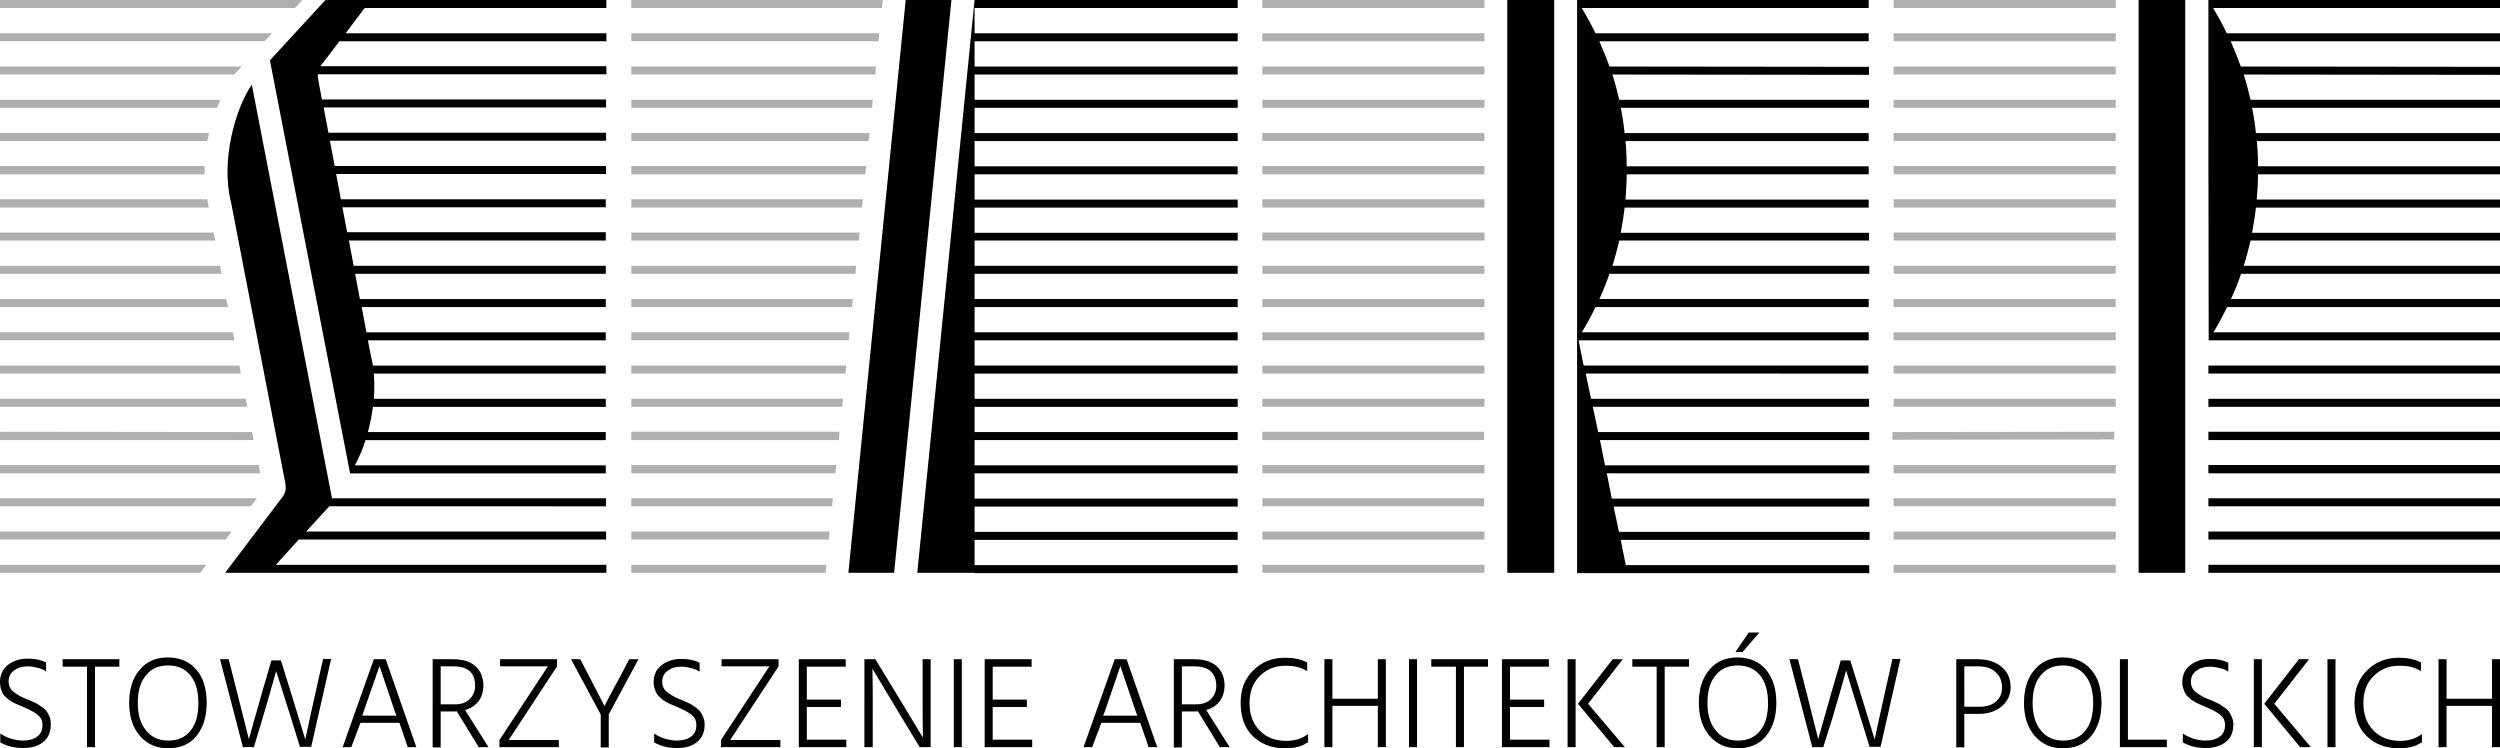 <?xml version="1.0" encoding="utf-8"?>
<!-- Generator: Adobe Illustrator 27.4.0, SVG Export Plug-In . SVG Version: 6.00 Build 0)  -->
<svg version="1.1" id="Warstwa_1" xmlns="http://www.w3.org/2000/svg" xmlns:xlink="http://www.w3.org/1999/xlink" x="0px" y="0px"
	 width="841.9px" height="252px" viewBox="0 0 841.9 252" style="enable-background:new 0 0 841.9 252;" xml:space="preserve">
<style type="text/css">
	.st0{fill-rule:evenodd;clip-rule:evenodd;fill:#AFAFAF;}
	.st1{fill-rule:evenodd;clip-rule:evenodd;}
</style>
<path d="M17.1,244c0,2.6-0.9,4.6-2.6,5.9c-1.7,1.4-3.9,2-6.6,2c-3.1,0-5.6-0.6-7.8-1.9v-3c0.9,0.7,2,1.2,3.4,1.7
	c1.4,0.4,2.8,0.7,4.2,0.7c2.1,0,3.7-0.5,4.9-1.4c1.2-0.9,1.7-2.2,1.7-3.9c0-1.3-0.4-2.3-1.3-3.1c-0.9-0.8-2.2-1.6-3.8-2.3
	c-0.2-0.1-0.7-0.3-1.5-0.7c-0.8-0.3-1.3-0.6-1.7-0.7c-0.3-0.1-0.8-0.4-1.5-0.7c-0.7-0.4-1.2-0.7-1.5-0.9c-0.3-0.3-0.7-0.6-1.2-1.1
	c-0.5-0.4-0.8-0.9-1-1.3c-0.2-0.4-0.4-1-0.6-1.6C0.1,231,0,230.3,0,229.7c0-2.5,0.9-4.4,2.7-5.8c1.8-1.4,4-2.1,6.6-2.1
	c2.5,0,4.5,0.4,6.2,1.3v3c-0.7-0.5-1.6-0.9-2.8-1.2c-1.1-0.3-2.3-0.5-3.3-0.5c-2,0-3.5,0.5-4.7,1.4c-1.2,0.9-1.8,2.1-1.8,3.7
	c0,0.8,0.2,1.5,0.5,2.1c0.3,0.6,0.8,1.2,1.6,1.7c0.7,0.5,1.4,0.9,1.9,1.2c0.5,0.3,1.4,0.7,2.5,1.1c1,0.4,1.8,0.8,2.3,1
	c0.5,0.2,1.2,0.6,2,1.2c0.8,0.5,1.4,1,1.9,1.6c0.4,0.5,0.8,1.2,1.1,2C17,242.1,17.1,243,17.1,244L17.1,244z M40.3,224.5H32v27.1
	h-2.7v-27.1h-8.2V222h19.1V224.5L40.3,224.5z M69.6,236.7c0,4.7-1.2,8.4-3.5,11.2c-2.3,2.8-5.5,4.1-9.5,4.1c-3.9,0-7.1-1.4-9.5-4.2
	c-2.4-2.8-3.6-6.5-3.6-11.1c0-4.7,1.2-8.4,3.5-11.1c2.3-2.8,5.5-4.2,9.5-4.2c4.1,0,7.3,1.4,9.6,4.1C68.5,228.2,69.6,232,69.6,236.7
	L69.6,236.7z M46.4,236.7c0,3.9,0.9,7,2.8,9.3c1.9,2.3,4.3,3.4,7.5,3.4c3.2,0,5.7-1.1,7.5-3.4c1.8-2.2,2.6-5.3,2.6-9.3
	c0-4-0.9-7.1-2.7-9.3c-1.8-2.2-4.3-3.3-7.5-3.3c-3.2,0-5.7,1.1-7.5,3.4C47.3,229.6,46.4,232.7,46.4,236.7L46.4,236.7z M85.5,251.6
	h-3.7L74.1,222h2.9l2.8,11l4,15.9c2-7,3.5-12.3,4.5-15.9l3.1-10.6h3.2l3.3,10.6l4.9,16c1.6-7.5,2.8-12.8,3.5-16l2.5-11.1h2.7
	l-6.7,29.6H101l-2.9-9.4L93,226c-1.1,4-2.7,9.5-4.7,16.3L85.5,251.6L85.5,251.6z M122.6,239.2L122,241h11.5l-0.7-1.9l-5-14.8
	C127.4,225.5,125.7,230.4,122.6,239.2L122.6,239.2z M118.3,251.6h-2.9l10.5-29.6h4l10.3,29.6h-2.9l-2.8-8.2h-13.1L118.3,251.6
	L118.3,251.6z M152.7,224.4h-4.3v12.8h4.8c2.2,0,3.8-0.6,5-1.8c1.2-1.2,1.8-2.7,1.8-4.5C160,226.6,157.6,224.4,152.7,224.4
	L152.7,224.4z M152.9,239.6h-4.5v12.1h-2.7V222h6.7c3.5,0,6,0.8,7.8,2.4c1.7,1.6,2.6,3.8,2.6,6.7c-0.1,2-0.6,3.7-1.7,5.1
	c-1.1,1.4-2.6,2.4-4.5,2.9l7.9,12.5h-3.3l-7.4-12.1C153.6,239.6,153.3,239.6,152.9,239.6L152.9,239.6z M188.2,251.6h-20v-2.4
	l16.3-24.8h-16.1V222h19.2v2.4l-16.3,24.8h16.9V251.6L188.2,251.6z M205,240.6v11.1h-2.7v-11.1l-10-18.6h3.1l2.3,4.4l5.9,11.4
	c0.2-0.6,2.2-4.4,6-11.4l2.3-4.4h3.1L205,240.6L205,240.6z M237.3,244c0,2.6-0.9,4.6-2.6,5.9c-1.7,1.4-3.9,2-6.6,2
	c-3.1,0-5.6-0.6-7.8-1.9v-3c0.9,0.7,2,1.2,3.4,1.7c1.4,0.4,2.8,0.7,4.2,0.7c2.1,0,3.7-0.5,4.9-1.4c1.2-0.9,1.7-2.2,1.7-3.9
	c0-1.3-0.4-2.3-1.3-3.1c-0.9-0.8-2.2-1.6-3.8-2.3c-0.2-0.1-0.7-0.3-1.5-0.7c-0.8-0.3-1.3-0.6-1.7-0.7c-0.3-0.1-0.8-0.4-1.5-0.7
	c-0.7-0.4-1.2-0.7-1.5-0.9c-0.3-0.3-0.7-0.6-1.2-1.1c-0.5-0.4-0.8-0.9-1-1.3c-0.2-0.4-0.4-1-0.6-1.6c-0.2-0.6-0.3-1.2-0.3-1.9
	c0-2.5,0.9-4.4,2.7-5.8c1.8-1.4,4-2.1,6.6-2.1c2.5,0,4.5,0.4,6.2,1.3v3c-0.7-0.5-1.6-0.9-2.8-1.2c-1.1-0.3-2.3-0.5-3.3-0.5
	c-2,0-3.5,0.5-4.7,1.4c-1.2,0.9-1.8,2.1-1.8,3.7c0,0.8,0.2,1.5,0.5,2.1c0.3,0.6,0.8,1.2,1.6,1.7c0.7,0.5,1.4,0.9,1.9,1.2
	c0.5,0.3,1.4,0.7,2.5,1.1c1,0.4,1.8,0.8,2.3,1c0.5,0.2,1.2,0.6,2,1.2c0.8,0.5,1.4,1,1.9,1.6c0.4,0.5,0.8,1.2,1.1,2
	C237.1,242.1,237.3,243,237.3,244L237.3,244z M262.8,251.6h-20v-2.4l16.3-24.8H243V222h19.2v2.4l-16.3,24.8h16.9V251.6L262.8,251.6z
	 M285.1,251.6H269V222h15.8v2.5h-13.1v11.1h11.5v2.5h-11.5v11h13.3V251.6L285.1,251.6z M293.8,251.6h-2.7V222h3.7l7.6,12.5l8.4,13.9
	c-0.1-3-0.1-7.7-0.1-13.9V222h2.7v29.6h-3.7l-7.5-12.4l-8.4-14c0.1,3.2,0.1,7.8,0.1,13.9V251.6L293.8,251.6z M323.9,251.6h-2.7V222
	h2.7V251.6L323.9,251.6z M347.7,251.6h-16.1V222h15.8v2.5h-13.1v11.1h11.5v2.5h-11.5v11h13.3V251.6L347.7,251.6z M372.2,239.2
	l-0.7,1.8H383l-0.7-1.9l-5-14.8C376.9,225.5,375.2,230.4,372.2,239.2L372.2,239.2z M367.8,251.6h-2.9l10.5-29.6h4l10.3,29.6h-2.9
	l-2.8-8.2h-13.1L367.8,251.6L367.8,251.6z M402.2,224.4H398v12.8h4.8c2.2,0,3.8-0.6,5-1.8c1.2-1.2,1.8-2.7,1.8-4.5
	C409.5,226.6,407.1,224.4,402.2,224.4L402.2,224.4z M402.4,239.6H398v12.1h-2.7V222h6.7c3.5,0,6,0.8,7.8,2.4
	c1.7,1.6,2.6,3.8,2.6,6.7c-0.1,2-0.6,3.7-1.7,5.1c-1.1,1.4-2.6,2.4-4.5,2.9l7.9,12.5h-3.3l-7.4-12.1
	C403.1,239.6,402.8,239.6,402.4,239.6L402.4,239.6z M440.2,250.1c-1.8,1.3-4.3,1.9-7.4,1.9c-4.5,0-8.1-1.4-10.9-4.1
	c-2.8-2.7-4.1-6.5-4.1-11.3c0-4.5,1.4-8.1,4.3-10.9c2.8-2.8,6.4-4.2,10.6-4.2c2.9,0,5.4,0.5,7.5,1.6v2.9c-1.3-0.7-2.4-1.2-3.4-1.4
	c-1-0.3-2.4-0.4-4.1-0.4c-3.4,0-6.2,1.2-8.5,3.5c-2.3,2.3-3.4,5.3-3.4,9c0,3.9,1.1,7,3.4,9.3c2.2,2.3,5.2,3.5,9,3.5
	c2.9,0,5.3-0.8,7.3-2.3V250.1L440.2,250.1z M466.7,251.6H464v-13.9h-15.3v13.9h-2.7V222h2.7v13.3H464V222h2.7V251.6L466.7,251.6z
	 M477.2,251.6h-2.7V222h2.7V251.6L477.2,251.6z M501.2,224.5H493v27.1h-2.7v-27.1H482V222h19.1V224.5L501.2,224.5z M521.9,251.6
	h-16.1V222h15.8v2.5h-13.1v11.1h11.5v2.5h-11.5v11h13.3V251.6L521.9,251.6z M547.2,251.6h-3.6L531.4,237l11.7-15h3.4l-11.7,15
	L547.2,251.6L547.2,251.6z M530.6,251.6h-2.7V222h2.7V251.6L530.6,251.6z M568.8,224.5h-8.2v27.1h-2.7v-27.1h-8.2V222h19.1V224.5
	L568.8,224.5z M598.2,236.7c0,4.7-1.2,8.4-3.5,11.2c-2.3,2.8-5.5,4.1-9.5,4.1c-3.9,0-7.1-1.4-9.5-4.2c-2.4-2.8-3.6-6.5-3.6-11.1
	c0-4.7,1.2-8.4,3.5-11.1c2.3-2.8,5.5-4.2,9.5-4.2c4.1,0,7.3,1.4,9.6,4.1C597,228.2,598.2,232,598.2,236.7L598.2,236.7z M575,236.7
	c0,3.9,0.9,7,2.8,9.3c1.9,2.3,4.3,3.4,7.5,3.4c3.2,0,5.7-1.1,7.5-3.4c1.8-2.2,2.6-5.3,2.6-9.3c0-4-0.9-7.1-2.7-9.3
	c-1.8-2.2-4.3-3.3-7.5-3.3c-3.2,0-5.7,1.1-7.5,3.4C575.9,229.6,575,232.7,575,236.7L575,236.7z M586.8,219.6h-2.4l4.5-6.6h3.6
	L586.8,219.6L586.8,219.6z M614,251.6h-3.7l-7.7-29.6h2.9l2.8,11l4,15.9c2-7,3.5-12.3,4.5-15.9l3.1-10.6h3.2l3.3,10.6l4.9,16
	c1.6-7.5,2.8-12.8,3.5-16l2.5-11.1h2.7l-6.7,29.6h-3.7l-2.9-9.4l-5-16.3c-1.1,4-2.7,9.5-4.7,16.3L614,251.6L614,251.6z M666.4,240.4
	h-4.9v11.3h-2.7V222h7.1c3.5,0,6.2,0.9,8.2,2.6c2,1.7,3,4,3,6.9c0,2.5-1,4.6-2.9,6.3C672.2,239.5,669.7,240.4,666.4,240.4
	L666.4,240.4z M666.2,224.4h-4.7V238h5.2c2.3,0,4.2-0.6,5.5-1.8c1.4-1.2,2-2.8,2-4.6c0-2.2-0.7-3.9-2.1-5.2
	C670.8,225.1,668.8,224.4,666.2,224.4L666.2,224.4z M707.7,236.7c0,4.7-1.2,8.4-3.5,11.2c-2.3,2.8-5.5,4.1-9.5,4.1
	c-3.9,0-7.1-1.4-9.5-4.2c-2.4-2.8-3.6-6.5-3.6-11.1c0-4.7,1.2-8.4,3.5-11.1c2.3-2.8,5.5-4.2,9.5-4.2c4.1,0,7.3,1.4,9.6,4.1
	C706.6,228.2,707.7,232,707.7,236.7L707.7,236.7z M684.5,236.7c0,3.9,0.9,7,2.8,9.3c1.9,2.3,4.3,3.4,7.5,3.4c3.2,0,5.7-1.1,7.5-3.4
	c1.8-2.2,2.6-5.3,2.6-9.3c0-4-0.9-7.1-2.7-9.3c-1.8-2.2-4.3-3.3-7.5-3.3c-3.2,0-5.7,1.1-7.5,3.4
	C685.4,229.6,684.5,232.7,684.5,236.7L684.5,236.7z M729.7,251.6h-15.8V222h2.7v27.1h13.1V251.6L729.7,251.6z M752.1,244
	c0,2.6-0.9,4.6-2.6,5.9s-3.9,2-6.6,2c-3.1,0-5.6-0.6-7.8-1.9v-3c0.9,0.7,2,1.2,3.4,1.7c1.4,0.4,2.8,0.7,4.2,0.7
	c2.1,0,3.7-0.5,4.9-1.4c1.2-0.9,1.7-2.2,1.7-3.9c0-1.3-0.4-2.3-1.3-3.1c-0.9-0.8-2.2-1.6-3.8-2.3c-0.2-0.1-0.7-0.3-1.5-0.7
	c-0.8-0.3-1.3-0.6-1.7-0.7c-0.3-0.1-0.8-0.4-1.5-0.7c-0.7-0.4-1.2-0.7-1.5-0.9c-0.3-0.3-0.7-0.6-1.2-1.1c-0.5-0.4-0.8-0.9-1-1.3
	c-0.2-0.4-0.4-1-0.6-1.6c-0.2-0.6-0.3-1.2-0.3-1.9c0-2.5,0.9-4.4,2.7-5.8c1.8-1.4,4-2.1,6.6-2.1c2.5,0,4.5,0.4,6.2,1.3v3
	c-0.7-0.5-1.6-0.9-2.8-1.2c-1.1-0.3-2.3-0.5-3.3-0.5c-2,0-3.5,0.5-4.7,1.4c-1.2,0.9-1.8,2.1-1.8,3.7c0,0.8,0.2,1.5,0.5,2.1
	c0.3,0.6,0.8,1.2,1.6,1.7c0.7,0.5,1.4,0.9,1.9,1.2c0.5,0.3,1.4,0.7,2.5,1.1c1,0.4,1.8,0.8,2.3,1c0.5,0.2,1.2,0.6,2,1.2
	c0.8,0.5,1.4,1,1.9,1.6c0.4,0.5,0.8,1.2,1.1,2C751.9,242.1,752.1,243,752.1,244L752.1,244z M778.2,251.6h-3.6L762.5,237l11.7-15h3.4
	l-11.7,15L778.2,251.6L778.2,251.6z M761.7,251.6h-2.7V222h2.7V251.6L761.7,251.6z M786.5,251.6h-2.7V222h2.7V251.6L786.5,251.6z
	 M815.3,250.1c-1.8,1.3-4.3,1.9-7.4,1.9c-4.5,0-8.1-1.4-10.9-4.1c-2.8-2.7-4.1-6.5-4.1-11.3c0-4.5,1.4-8.1,4.3-10.9
	c2.8-2.8,6.4-4.2,10.6-4.2c2.9,0,5.4,0.5,7.5,1.6v2.9c-1.3-0.7-2.4-1.2-3.4-1.4c-1-0.3-2.4-0.4-4.1-0.4c-3.4,0-6.2,1.2-8.5,3.5
	c-2.3,2.3-3.4,5.3-3.4,9c0,3.9,1.1,7,3.4,9.3c2.2,2.3,5.2,3.5,9,3.5c2.9,0,5.3-0.8,7.3-2.3V250.1L815.3,250.1z M841.9,251.6h-2.7
	v-13.9h-15.3v13.9h-2.7V222h2.7v13.3h15.3V222h2.7V251.6L841.9,251.6z"/>
<polygon class="st0" points="712.5,192.9 637.7,192.9 637.7,190.2 712.5,190.2 712.5,192.9 "/>
<polygon class="st0" points="712.5,13.9 637.7,13.9 637.7,11.2 712.5,11.2 712.5,13.9 "/>
<polygon class="st0" points="712.5,170.5 637.7,170.5 637.7,167.8 712.5,167.8 712.5,170.5 "/>
<polygon class="st0" points="712,148 637.3,148.1 637.3,145.5 712,145.4 712,148 "/>
<polygon class="st0" points="712.5,114.6 637.7,114.6 637.7,111.9 712.5,111.9 712.5,114.6 "/>
<polygon class="st0" points="712.5,137 637.7,137 637.7,134.3 712.5,134.3 712.5,137 "/>
<polygon class="st0" points="712.5,81 637.7,81 637.7,78.3 712.5,78.3 712.5,81 "/>
<polygon class="st0" points="712.5,92.2 637.7,92.2 637.7,89.5 712.5,89.5 712.5,92.2 "/>
<polygon class="st0" points="712.5,58.7 637.7,58.7 637.7,55.9 712.5,55.9 712.5,58.7 "/>
<polygon class="st0" points="712.5,69.9 637.7,69.9 637.7,67.1 712.5,67.1 712.5,69.9 "/>
<polygon class="st0" points="712.5,47.5 637.7,47.5 637.7,44.8 712.5,44.8 712.5,47.5 "/>
<polygon class="st0" points="712.5,36.3 637.7,36.3 637.7,33.6 712.5,33.6 712.5,36.3 "/>
<polygon class="st0" points="712.5,25.1 637.7,25.1 637.7,22.4 712.5,22.4 712.5,25.1 "/>
<polygon class="st0" points="712.5,159.4 637.7,159.4 637.7,156.6 712.5,156.6 712.5,159.4 "/>
<polygon class="st0" points="712.5,181.7 637.7,181.7 637.7,179 712.5,179 712.5,181.7 "/>
<polygon class="st0" points="712.5,103.4 637.7,103.4 637.7,100.7 712.5,100.7 712.5,103.4 "/>
<polygon class="st0" points="712.5,125.8 637.7,125.8 637.7,123.1 712.5,123.1 712.5,125.8 "/>
<polygon class="st0" points="712.5,2.7 637.7,2.7 637.7,0 712.5,0 712.5,2.7 "/>
<polygon class="st0" points="499.9,192.9 425.1,192.9 425.1,190.2 499.9,190.2 499.9,192.9 "/>
<polygon class="st0" points="499.9,13.9 425.1,13.9 425.1,11.2 499.9,11.2 499.9,13.9 "/>
<polygon class="st0" points="499.8,170.5 425.1,170.5 425.1,167.8 499.8,167.8 499.8,170.5 "/>
<polygon class="st0" points="499.8,148.2 425.1,148.2 425.1,145.4 499.8,145.4 499.8,148.2 "/>
<polygon class="st0" points="499.9,114.6 425.1,114.6 425.1,111.9 499.9,111.9 499.9,114.6 "/>
<polygon class="st0" points="499.9,137 425.1,137 425.1,134.3 499.9,134.3 499.9,137 "/>
<polygon class="st0" points="499.9,81 425.1,81 425.1,78.3 499.9,78.3 499.9,81 "/>
<polygon class="st0" points="499.9,92.2 425.1,92.2 425.1,89.5 499.9,89.5 499.9,92.2 "/>
<polygon class="st0" points="499.9,58.7 425.1,58.7 425.1,55.9 499.9,55.9 499.9,58.7 "/>
<polygon class="st0" points="499.9,69.9 425.1,69.9 425.1,67.1 499.9,67.1 499.9,69.9 "/>
<polygon class="st0" points="499.9,47.5 425.1,47.5 425.1,44.8 499.9,44.8 499.9,47.5 "/>
<polygon class="st0" points="499.9,36.3 425.1,36.3 425.1,33.6 499.9,33.6 499.9,36.3 "/>
<polygon class="st0" points="499.9,25.1 425.1,25.1 425.1,22.4 499.9,22.4 499.9,25.1 "/>
<polygon class="st0" points="499.9,159.4 425.1,159.4 425.1,156.6 499.9,156.6 499.9,159.4 "/>
<polygon class="st0" points="499.9,181.7 425.1,181.7 425.1,179 499.9,179 499.9,181.7 "/>
<polygon class="st0" points="499.9,103.4 425.1,103.4 425.1,100.7 499.9,100.7 499.9,103.4 "/>
<polygon class="st0" points="499.9,125.8 425.1,125.8 425.1,123.1 499.9,123.1 499.9,125.8 "/>
<polygon class="st0" points="499.9,2.7 425.1,2.7 425.1,0 499.9,0 499.9,2.7 "/>
<polygon class="st0" points="101.8,0 99.4,2.7 0,2.7 0,0 101.8,0 "/>
<polygon class="st0" points="0,36.3 73.1,36.3 74.3,33.6 0,33.6 0,36.3 "/>
<polygon class="st0" points="89.1,13.9 91.6,11.2 0,11.2 0,13.9 89.1,13.9 "/>
<polygon class="st0" points="78.9,25.1 81.4,22.4 0,22.4 0,25.1 78.9,25.1 "/>
<polygon class="st0" points="70.4,44.8 69.8,47.5 0,47.5 0,44.8 70.4,44.8 "/>
<polygon class="st0" points="74.6,92.2 74.1,89.5 0,89.5 0,92.2 74.6,92.2 "/>
<polygon class="st0" points="79,114.6 78.4,111.9 0,111.9 0,114.6 79,114.6 "/>
<polygon class="st0" points="68.9,58.7 68.9,55.9 0,55.9 0,58.7 68.9,58.7 "/>
<polygon class="st0" points="70.3,69.9 69.8,67.1 0,67.1 0,69.9 70.3,69.9 "/>
<polygon class="st0" points="72.5,81 71.9,78.3 0,78.3 0,81 72.5,81 "/>
<polygon class="st0" points="76.8,103.4 76.2,100.7 0,100.7 0,103.4 76.8,103.4 "/>
<polygon class="st0" points="82.7,134.3 83.3,137 0,137 0,134.3 82.7,134.3 "/>
<polygon class="st0" points="76,181.7 78,179 0,179 0,181.7 76,181.7 "/>
<polygon class="st0" points="67.5,192.9 69.5,190.2 0,190.2 0,192.9 67.5,192.9 "/>
<polygon class="st0" points="84.5,170.5 86.5,167.8 0,167.8 0,170.5 84.5,170.5 "/>
<polygon class="st0" points="87.6,159.4 87.1,156.6 0,156.6 0,159.4 87.6,159.4 "/>
<polygon class="st0" points="84.9,145.5 85.4,148.2 0,148.2 0,145.4 84.9,145.5 "/>
<polygon class="st0" points="80.6,123.1 81.1,125.8 0,125.8 0,123.1 80.6,123.1 "/>
<polygon class="st0" points="278.3,190.2 278,192.9 212.6,192.9 212.6,190.2 278.3,190.2 "/>
<polygon class="st0" points="296.1,11.2 295.9,13.9 212.6,13.9 212.6,11.2 296.1,11.2 "/>
<polygon class="st0" points="280.5,167.8 280.2,170.5 212.6,170.5 212.6,167.8 280.5,167.8 "/>
<polygon class="st0" points="282.7,145.4 282.5,148.2 212.6,148.2 212.6,145.4 282.7,145.4 "/>
<polygon class="st0" points="286.1,111.9 285.8,114.6 212.6,114.6 212.6,111.9 286.1,111.9 "/>
<polygon class="st0" points="283.9,134.3 283.6,137 212.6,137 212.6,134.3 283.9,134.3 "/>
<polygon class="st0" points="289.5,78.3 289.2,81 212.6,81 212.6,78.3 289.5,78.3 "/>
<polygon class="st0" points="288.3,89.5 288.1,92.2 212.6,92.2 212.6,89.5 288.3,89.5 "/>
<polygon class="st0" points="291.7,55.9 291.4,58.7 212.6,58.7 212.6,55.9 291.7,55.9 "/>
<polygon class="st0" points="290.6,67.1 290.3,69.9 212.6,69.9 212.6,67.1 290.6,67.1 "/>
<polygon class="st0" points="292.8,44.8 292.5,47.5 212.6,47.5 212.6,44.8 292.8,44.8 "/>
<polygon class="st0" points="293.9,33.6 293.7,36.3 212.6,36.3 212.6,33.6 293.9,33.6 "/>
<polygon class="st0" points="295,22.4 294.8,25.1 212.6,25.1 212.6,22.4 295,22.4 "/>
<polygon class="st0" points="281.6,156.6 281.3,159.4 212.6,159.4 212.6,156.6 281.6,156.6 "/>
<polygon class="st0" points="279.4,179 279.1,181.7 212.6,181.7 212.6,179 279.4,179 "/>
<polygon class="st0" points="287.2,100.7 286.9,103.4 212.6,103.4 212.6,100.7 287.2,100.7 "/>
<polygon class="st0" points="285,123.1 284.7,125.8 212.6,125.8 212.6,123.1 285,123.1 "/>
<polygon class="st0" points="297.3,0 297,2.7 212.6,2.7 212.6,0 297.3,0 "/>
<path class="st1" d="M328.2,192.9h-19.3c6.4-64.3,12.9-128.6,19.3-192.9l0,0v0h88.6v2.7h-88.6v8.5h88.6v2.7h-88.6v8.5h88.6v2.7
	h-88.6v8.5h88.6v2.7h-88.6v8.5h88.6v2.7h-88.6v8.5h88.6v2.7h-88.6v8.5h88.6v2.7h-88.6v8.5h88.6V81h-88.6v8.5h88.6v2.7h-88.6v8.5
	h88.6v2.7h-88.6v8.5h88.6v2.7h-88.6v8.5h88.6v2.7h-88.6v8.5h88.6v2.7h-88.6v8.5h88.6v2.7h-88.6v8.5h88.6v2.7h-88.6v8.5l88.6,0v2.7
	l-88.6,0v8.5h88.6v2.7h-88.6v8.5h88.6v2.7H328.2L328.2,192.9z"/>
<path class="st1" d="M531.1,192.9c0-26.1,0-52.2,0-78.3v0c0-38.2,0-76.4,0-114.6v0h98.2v2.7h-96.6c1.6,2.7,3.2,5.6,4.6,8.5h92v2.7
	h-90.7c1.2,2.8,2.4,5.6,3.4,8.5l87.4,0.1v2.7l-86.4-0.1c0.9,2.8,1.6,5.6,2.3,8.5h84.1v2.7h-83.6c0.6,2.8,1,5.6,1.3,8.5h82.2v2.7
	h-81.9c0.3,2.8,0.4,5.6,0.4,8.5h81.5v2.7h-81.5c0,2.8-0.2,5.7-0.4,8.5h81.9v2.7h-82.2c-0.3,2.9-0.8,5.7-1.3,8.5h83.6V81h-84.1
	c-0.7,2.9-1.4,5.7-2.3,8.5h86.5v2.7H542c-1,2.9-2.1,5.7-3.4,8.5h90.7v2.7h-92c-1.4,2.9-2.9,5.7-4.6,8.5h96.6v2.7h-97.7l1.7,8.5h95.9
	v2.7H534l1.8,8.5h93.6v2.7h-93l1.8,8.5h91.3v2.7h-90.7l1.7,8.5h89v2.7h-88.4l1.7,8.5l86.7,0v2.7l-86.1,0l1.8,8.5h84.4v2.7h-83.8
	l1.7,8.5h82v2.7h-81.5H531.1L531.1,192.9z"/>
<path class="st1" d="M109.6,0h94.6v2.7h-81.4l-6.4,8.5h87.8v2.7h-89.9l-6.1,8l0,0c-0.1,0.1-0.2,0.3-0.3,0.4h96.3v2.7H107
	c0,0.6,0.1,1.3,0.2,2l0,0l1.2,6.5h95.7v2.7H109l1.6,8.5h93.5v2.7h-93l1.6,8.5h91.4v2.7h-90.9l1.6,8.5h89.2v2.7h-88.7l1.6,8.4l87.1,0
	v2.8l-86.5,0l1.6,8.5h84.9v2.7h-84.4l1.6,8.5h82.8v2.7h-82.2l1.6,8.5h80.6v2.7h-80.1l1,5.2c0.3,1.1,0.5,2.2,0.7,3.3h78.4v2.7h-78.1
	c0.2,2.8,0.2,5.6,0,8.5h78.1v2.7h-78.4c-0.4,2.9-1,5.8-1.7,8.5h80.1v2.7h-80.9c-1,3.2-2.3,6.1-3.6,8.5h84.5v2.7l-86.1,0
	c-9-46.4-18-92.7-27-139.1L109.6,0L109.6,0z"/>
<polygon class="st1" points="523.4,192.9 507.6,192.9 507.6,0 523.4,0 523.4,192.9 "/>
<polygon class="st1" points="285.7,192.9 305,0 320.4,0 301.1,192.9 285.7,192.9 "/>
<polygon class="st1" points="735.9,192.9 720.2,192.9 720.2,0 735.9,0 735.9,192.9 "/>
<path class="st1" d="M743.7,0L743.7,0l98.2,0v2.7h-96.6c1.6,2.7,3.2,5.6,4.6,8.5h92v2.7h-90.7c1.2,2.8,2.4,5.6,3.4,8.5l87.4,0.1v2.7
	l-86.4-0.1c0.9,2.8,1.6,5.6,2.3,8.5h84.1v2.7h-83.6c0.6,2.8,1,5.6,1.3,8.5h82.2v2.7H760c0.3,2.8,0.4,5.6,0.4,8.5h81.5v2.7h-81.5
	c0,2.8-0.2,5.7-0.4,8.5h81.9v2.7h-82.2c-0.3,2.9-0.8,5.7-1.3,8.5h83.6V81h-84.1c-0.7,2.9-1.4,5.7-2.3,8.5h86.5v2.7h-87.4
	c-1,2.9-2.1,5.7-3.4,8.5h90.7v2.7h-92c-1.4,2.9-2.9,5.7-4.6,8.5h96.6v2.7h-98.2v0C743.7,76.4,743.7,38.2,743.7,0L743.7,0z"/>
<polygon class="st1" points="743.7,179 841.9,179 841.9,181.7 743.7,181.7 743.7,179 "/>
<polygon class="st1" points="743.7,134.3 841.9,134.3 841.9,137 743.7,137 743.7,134.3 "/>
<polygon class="st1" points="743.7,123.1 841.9,123.1 841.9,125.8 743.7,125.8 743.7,123.1 "/>
<polygon class="st1" points="743.7,145.4 841.9,145.4 841.9,148.2 743.7,148.2 743.7,145.4 "/>
<polygon class="st1" points="743.7,156.6 841.9,156.6 841.9,159.4 743.7,159.4 743.7,156.6 "/>
<polygon class="st1" points="743.7,190.2 841.9,190.2 841.9,192.9 743.7,192.9 743.7,190.2 "/>
<polygon class="st1" points="743.7,167.8 841.9,167.8 841.9,170.5 743.7,170.5 743.7,167.8 "/>
<path class="st1" d="M110.9,170.5l-7.8,8.5h101v2.7H100.6l-7.7,8.5h111.3v2.7c-42.8,0-85.6,0-128.4,0l19.3-25.5l0,0
	c1-1.4,1.4-2.6,0.9-5.1l0,0L77.8,68.1c-3.6-14.1,1.6-31.8,7-39.6l27,139.3l92.3,0v2.7L110.9,170.5L110.9,170.5z"/>
</svg>
